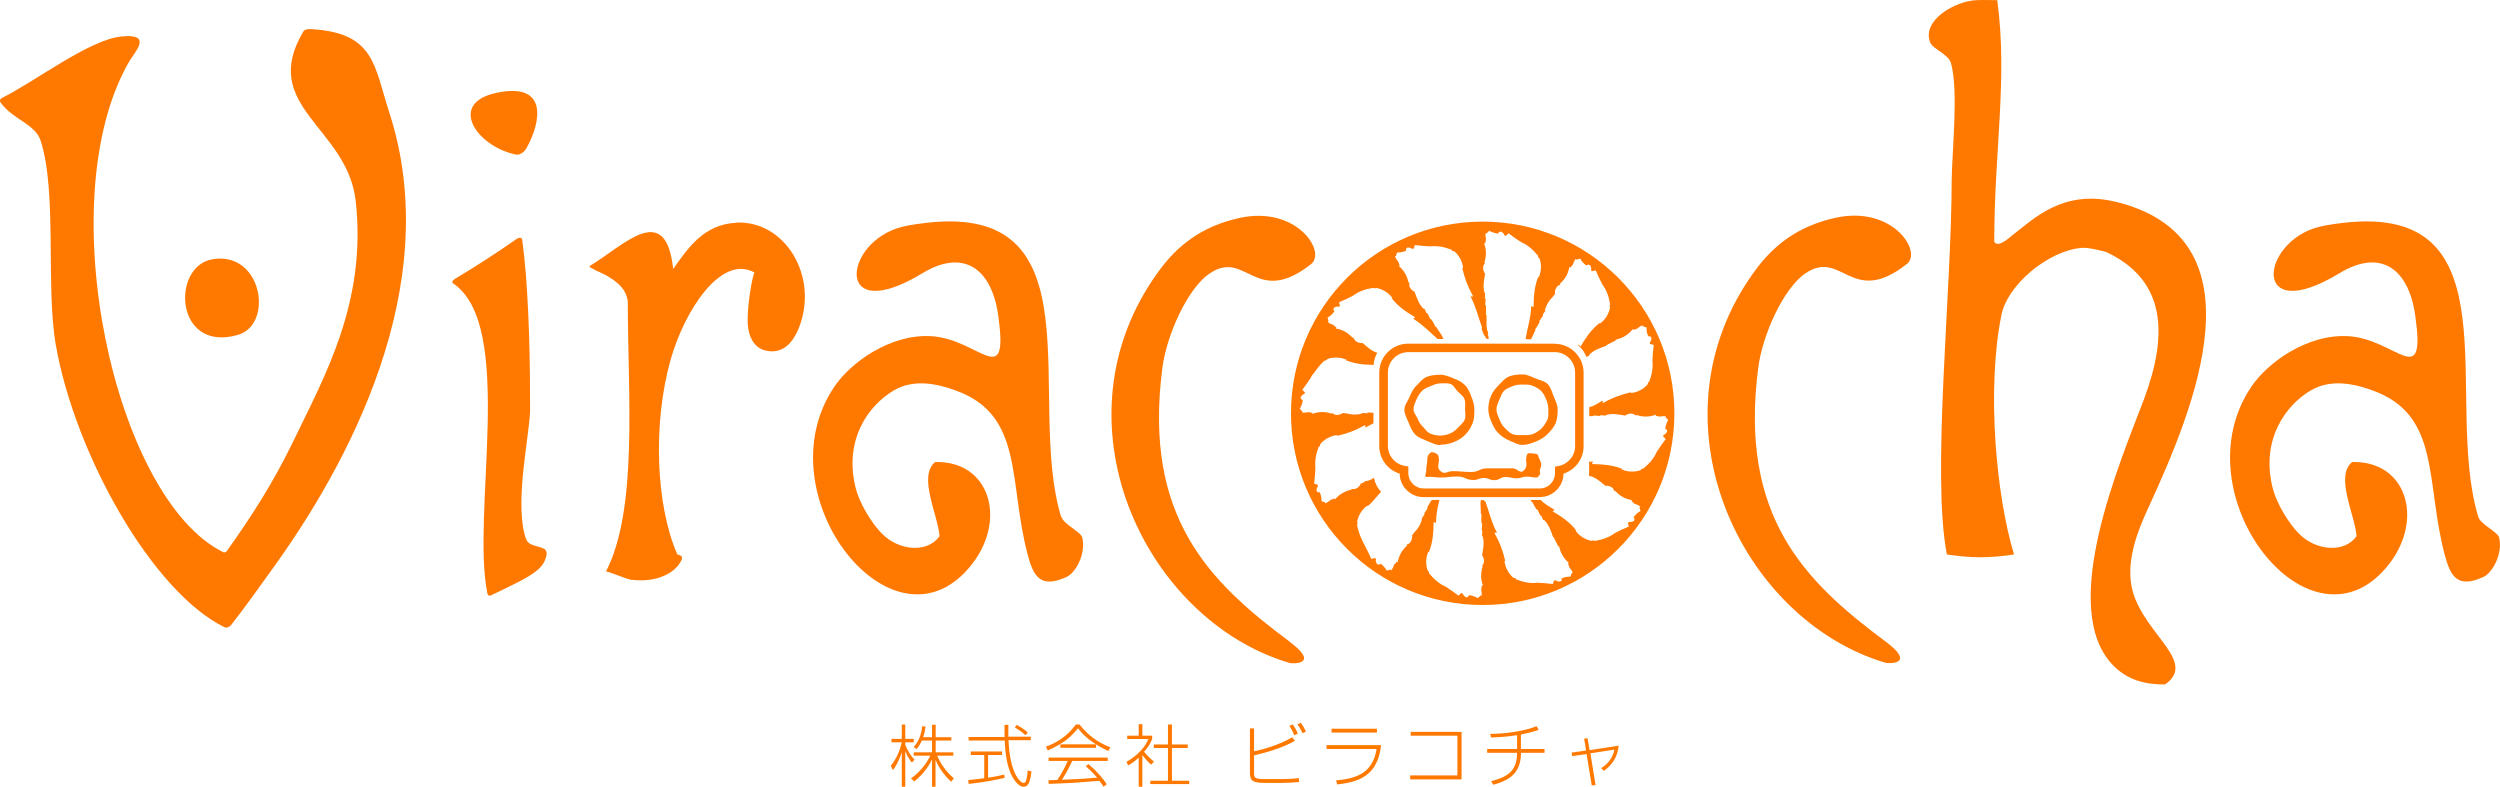 <?xml version="1.0" encoding="UTF-8"?>
<svg id="Layer_2" data-name="Layer 2" xmlns="http://www.w3.org/2000/svg" viewBox="0 0 150.37 47.32">
  <defs>
    <style>
      .cls-1 {
        fill: #ff7800;
        stroke-width: 0px;
      }
    </style>
  </defs>
  <g id="_要素" data-name="要素">
    <g>
      <g>
        <path class="cls-1" d="M77.59,38.61c-4.9-3.64-8.82-7.53-7.68-16.45.25-2.01,1.54-4.85,2.86-5.72,2.19-1.47,2.75,2.07,6.08-.55.96-.72-.84-3.54-4.3-2.78-2.32.51-3.76,1.7-4.84,3.18-6.58,8.97-.89,21.01,7.87,23.59.3.05,1.77.05,0-1.27Z"/>
        <path class="cls-1" d="M63.82,31.08c-2.13-7.09,2.31-18.86-8.08-17.68-.2.02-1.06.13-1.51.25-3.51.9-4.11,6.03,1.26,2.78,2.39-1.45,4.13-.38,4.55,2.53.65,4.64-1.15,1.42-4.04,1.26-2.46-.14-4.84,1.59-5.81,3.03-4.44,6.53,3.67,16.75,8.33,10.61,2.03-2.69.98-6.15-2.27-6.07-1.06.84.18,3.21.26,4.46-.71,1.02-2.45.91-3.5-.19-.52-.54-1.32-1.7-1.58-2.86-.63-2.79.8-4.8,2.3-5.7,1.21-.73,2.64-.43,3.79,0,4.07,1.49,3.13,5.47,4.29,9.85.35,1.33.77,2.07,2.35,1.35.51-.24,1.17-1.34.94-2.36-.08-.35-1.13-.8-1.26-1.26Z"/>
        <path class="cls-1" d="M18.67,1.75c-.22-.01-.35.05-.41.12-2.72,4.53,2.62,5.76,3.13,10.19.7,6.11-1.9,10.63-3.71,14.4-1.24,2.56-2.51,4.54-4.04,6.69-.06.08-.16.08-.2.07C6.87,30,2.97,12.01,7.76,3.72c.31-.56,1.52-1.75-.51-1.52-1.92.22-5.14,2.7-7.13,3.69-.07.04-.18.12-.09.27.72,1.02,2.08,1.29,2.41,2.29,1.01,3.08.3,8.83.92,12.32,1.16,6.56,5.81,14.86,10.17,16.97.06.03.23,0,.35-.12.87-1.11,1.64-2.2,2.46-3.34,4.46-6.15,10.49-17.02,7.07-27.53-.92-2.83-.87-4.8-4.75-5Z"/>
        <path class="cls-1" d="M14.32,20.14c2.16-.64,1.45-5.03-1.52-4.55-2.53.4-2.3,5.66,1.52,4.55Z"/>
        <path class="cls-1" d="M31.05,9.3c.15.03.47-.08.65-.45.79-1.42,1.36-3.96-1.86-3.26-2.91.62-1.2,3.21,1.2,3.71Z"/>
        <path class="cls-1" d="M44.28,13.4c-1.95.09-2.91,1.53-3.79,2.78-.45-4.19-2.99-1.38-5.04-.17-.02.1.71.39.97.53.82.46,1.24.9,1.34,1.56,0,5.62.63,12.52-1.31,16.27.29.05,1.26.47,1.51.5,1.59.19,2.52-.42,2.88-.93.25-.36.27-.51-.1-.59-1.31-3-1.47-7.92-.41-11.69.82-2.93,3.02-6.39,5.05-5.27-.13.23-.41,1.81-.41,2.87,0,1.24.6,1.72,1.06,1.82.46.11,1.41.19,2.03-1.38,1.21-3.1-.86-6.46-3.79-6.31Z"/>
        <path class="cls-1" d="M32.7,33c-.41-.21-.92-.13-1.08-.64-.68-2.05.18-5.89.26-7.58.01-.15,0-.68,0-.76,0-.05,0-.2,0-.26,0-3.09-.13-6.9-.47-9.33-.02-.19-.23-.13-.32-.07-1.23.86-2.4,1.62-3.69,2.39-.2.11-.22.25-.17.28,3.82,2.5,1.09,13.88,2.09,18.69.03.09.12.13.16.11.62-.28.95-.46,1.37-.66,1.45-.71,1.88-1.11,2.02-1.77.04-.2-.04-.33-.16-.41Z"/>
        <path class="cls-1" d="M127.21,12.13c-3.15-.76-4.94,1.09-6.06,1.93-.29.22-.94.87-1.2.49,0-5.49.82-9.87.18-14.54-.45,0-.81-.02-1.26,0-1.26.05-3.28,1.2-2.78,2.53.16.42,1.1.71,1.26,1.26.45,1.66.08,5.01.04,7.01,0,6.65-1.22,17.75-.29,22.54,1.5.22,2.48.23,4.04,0-1.06-3.48-1.67-9.87-.76-14.4.36-1.81,2.79-3.85,4.8-4.04.47-.05,1.51.25,1.51.25,3.59,1.69,3.73,4.93,2.27,8.84-1.39,3.69-5.26,12.61-1.83,16.05.88.88,1.92,1.12,3.09,1.12,1.95-1.35-1.19-2.99-1.93-5.56-.49-1.7.25-3.61.92-5.05,2.84-6.17,7.01-16.28-2.02-18.44Z"/>
        <path class="cls-1" d="M110.4,13.1c-2.31.51-3.76,1.7-4.84,3.18-6.57,8.97-.89,21.01,7.87,23.59.3.05,1.77.05,0-1.27-4.9-3.64-8.82-7.53-7.68-16.45.25-2.01,1.54-4.85,2.86-5.72,2.19-1.47,2.75,2.07,6.08-.55.96-.72-.84-3.54-4.29-2.78Z"/>
        <path class="cls-1" d="M150.32,32.34c-.08-.35-1.13-.8-1.26-1.26-2.13-7.09,2.3-18.86-8.09-17.68-.2.02-1.06.13-1.51.25-3.51.9-4.11,6.03,1.26,2.78,2.39-1.45,4.13-.38,4.55,2.53.66,4.64-1.15,1.42-4.04,1.26-2.45-.14-4.84,1.59-5.81,3.03-4.44,6.53,3.67,16.75,8.33,10.61,2.03-2.69.98-6.15-2.27-6.07-1.06.84.18,3.21.26,4.46-.71,1.02-2.45.91-3.5-.19-.52-.54-1.32-1.7-1.58-2.86-.63-2.79.8-4.8,2.3-5.7,1.21-.73,2.64-.43,3.79,0,4.06,1.49,3.13,5.47,4.29,9.85.35,1.33.77,2.07,2.34,1.35.51-.24,1.17-1.34.94-2.36Z"/>
        <g>
          <path class="cls-1" d="M86.64,26.75c.28,0,.56-.06.81-.16.25-.1.5-.26.69-.45s.34-.45.44-.7c.1-.25.1-.53.1-.81s-.08-.52-.18-.77c-.1-.25-.19-.51-.39-.7-.2-.2-.44-.31-.7-.41-.25-.1-.5-.21-.78-.21s-.58.03-.82.13c-.25.1-.42.34-.62.53-.19.19-.3.42-.41.68-.1.25-.31.48-.31.76s.16.54.26.79c.1.25.2.51.4.71.2.2.47.28.72.39.25.1.5.24.78.24ZM85.59,25.68c-.15-.15-.24-.3-.32-.49-.08-.19-.25-.36-.25-.57s.1-.41.18-.6c.08-.19.19-.36.33-.51.15-.15.35-.21.53-.29.19-.08.37-.16.58-.16s.43-.03.62.04c.19.08.28.31.42.45.15.15.33.26.4.45.08.19.04.39.04.6,0,.22.06.45-.02.64-.08.18-.24.32-.38.46-.14.15-.3.29-.49.37-.19.08-.39.13-.61.13s-.42-.05-.61-.13c-.19-.08-.29-.27-.44-.42Z"/>
          <path class="cls-1" d="M89.18,13.33c-6.37,0-11.53,5.16-11.53,11.53s5.16,11.53,11.53,11.53,11.53-5.16,11.53-11.53-5.16-11.53-11.53-11.53ZM98.21,19.78l.03.07.25-.09c.08-.08.2-.16.32-.2l-.02.06.24.07c0,.21.04.39.11.54h.12s.08.1.08.1l-.05.2-.04.02-.02.13.24.07c-.04.32-.07.62-.08.93.05.45-.04.87-.2,1.3h-.05s-.04.14-.04.14c-.24.28-.62.49-1.01.52l.02-.05c-.61.15-1.09.31-1.71.66v-.16c-.25.13-.54.36-.81.4v.54c.08,0,.16,0,.23,0l.04-.04.38.03.04-.05.29.03.04-.04c.37-.12.79-.02,1.16.04l.02-.04c.25-.12.45-.11.6.04l.04-.04c.38.13.8.13,1.16-.02v.07s.25.05.25.05c.11-.03.25-.04.37-.01l-.04.04.17.17c-.11.18-.16.36-.18.53l.1.06.02.12-.14.16h-.04s-.08.1-.08.1l.17.18c-.2.26-.37.5-.54.77-.18.41-.47.73-.83,1.02l-.05-.02-.1.1c-.35.13-.79.11-1.14-.05l.04-.03c-.58-.23-1.13-.27-1.82-.29l.07-.14h-.24c0,.28.02.57-.01.85h.02c.38.08.7.37.98.61l.03-.02c.28.02.45.13.49.33l.06-.02c.26.3.63.51,1.01.56l-.04.05.21.18c.11.02.24.09.34.17l-.06.02.06.24c-.19.1-.31.23-.41.37l.06.11-.05.12-.2.07-.04-.03-.12.06.06.23c-.3.12-.57.25-.85.4-.36.27-.77.4-1.23.47l-.03-.04-.14.03c-.36-.07-.74-.29-.96-.62h.05c-.39-.5-.84-.81-1.43-1.16l.13-.08c-.3-.19-.6-.34-.84-.6h-.61l.06.11h.04c.07.15.16.31.26.47h.06s.16.36.16.36h.06s.12.27.12.27h.06c.29.28.42.69.54,1.04h.04c.07.18.2.38.26.54h.06c.08.4.29.76.59,1l-.06.02.09.26c.08.08.16.2.2.32h-.06s-.07.22-.07.22c-.21,0-.39.04-.54.11v.12s-.1.08-.1.08l-.21-.04-.02-.04h-.13s-.07.22-.07.22c-.32-.04-.62-.07-.93-.08-.44.06-.87-.04-1.3-.21v-.05s-.15-.04-.15-.04c-.28-.24-.49-.62-.53-1.01l.05.02c-.14-.61-.31-1.09-.66-1.72h.16c-.34-.63-.46-1.23-.7-1.89h-.04s-.03-.04-.05-.07h-.18c-.05.26.01.56,0,.83l.04.02c-.01.17-.02.36,0,.54l.04.04-.03.38.04.04-.02.29.04.04c.12.37.02.79-.04,1.16l.04.02c.12.25.11.45-.04.59l.04.04c-.12.37-.13.79.02,1.15h-.07s-.04.26-.04.26c.03.11.04.25.02.37l-.05-.04-.17.17c-.18-.11-.36-.16-.53-.18l-.07.11-.12.02-.16-.14v-.05l-.1-.08-.18.17c-.25-.19-.51-.37-.77-.54-.41-.18-.73-.47-1.02-.83l.02-.05-.09-.1c-.13-.35-.12-.78.05-1.14l.03.04c.23-.59.27-1.13.28-1.82l.14.07c.02-.52.08-.89.21-1.39h-.46c-.09.13-.19.28-.27.44l.02.06-.21.32.02.05-.16.24v.06c-.05.29-.25.59-.44.77l-.16.21.02.04c-.02.28-.12.44-.33.5l.02.06c-.3.26-.5.62-.56,1.01l-.05-.05-.18.21c-.03.11-.09.24-.17.33l-.02-.06-.24.06c-.1-.19-.23-.31-.37-.41l-.11.06-.12-.05-.07-.2.03-.04-.05-.12-.24.06c-.3-.72-.74-1.3-.86-2.08l.04-.03-.03-.14c.07-.37.3-.74.61-.96v.05c.36-.28.52-.55.83-.88-.22-.23-.37-.52-.43-.84-.18.13-.37.2-.54.2l-.02.05-.25.11v.04c-.15.23-.33.32-.53.26v.05c-.4.08-.76.29-1,.59l-.02-.06-.25.09c-.08.08-.2.16-.32.21v-.06s-.22-.07-.22-.07c0-.21-.04-.39-.11-.54h-.12s-.08-.1-.08-.1l.04-.2.04-.02v-.13s-.22-.07-.22-.07c.04-.32.07-.62.08-.94-.05-.44.04-.87.21-1.3h.05s.04-.15.04-.15c.24-.28.62-.49,1.01-.53l-.02.05c.61-.14,1.09-.31,1.71-.66v.16s.49-.26.49-.26v-.63l-.34-.02-.04.05-.29-.02-.04.04c-.28.09-.65.06-.89-.01l-.27-.03-.02.04c-.24.12-.45.1-.59-.04l-.04.04c-.37-.13-.79-.13-1.15.02v-.07s-.25-.04-.25-.04c-.11.03-.25.04-.38.02l.04-.04-.17-.18c.11-.18.16-.36.18-.52l-.11-.07-.02-.12.14-.16h.05s.08-.1.08-.1l-.17-.17c.19-.26.37-.51.54-.77v-.04c.3-.35.45-.67.83-.97l.05.02.1-.1c.35-.12.79-.11,1.14.05l-.04.03c.54.21,1.04.27,1.67.28.02-.27.09-.51.22-.73-.35-.1-.63-.38-.9-.6l-.03.02c-.28-.02-.44-.13-.5-.34l-.06.02c-.26-.3-.62-.51-1.01-.56l.05-.05-.21-.18c-.11-.02-.24-.09-.33-.17l.06-.02-.06-.24c.19-.1.31-.23.41-.37l-.06-.11.04-.12.2-.07.04.03.12-.05-.06-.23c.3-.12.57-.25.85-.4.36-.27.77-.4,1.23-.47l.03.04.14-.03c.36.07.74.29.96.61h-.05c.39.5.84.81,1.43,1.16l-.13.08c.58.36.96.77,1.47,1.22h.35c-.09-.26-.3-.48-.43-.72h-.04c-.07-.15-.16-.31-.26-.47h-.06s-.17-.36-.17-.36h-.06s-.12-.27-.12-.27h-.06c-.29-.28-.42-.69-.54-1.04h-.04c-.23-.15-.32-.33-.26-.53h-.06c-.08-.4-.29-.76-.59-1l.06-.02-.09-.25c-.08-.08-.16-.2-.2-.32h.06s.07-.22.07-.22c.22,0,.39-.04.54-.11v-.12s.1-.08.1-.08l.21.04.02.04h.13s.07-.22.07-.22c.32.04.62.07.93.08.45-.05.87.04,1.3.21v.05s.15.04.15.04c.28.24.49.62.52,1.01l-.05-.02c.14.61.31,1.09.66,1.72h-.16c.33.63.46,1.23.7,1.89l-.04.06.16.4.05.02.06.16h.06s0,.02,0,.03h.1l-.02-.21-.04-.04.03-.12c-.15-.32-.08-.71-.1-1.07l-.04-.02c.01-.16.02-.35.01-.54l-.05-.04.03-.38-.05-.04.02-.29-.04-.04c-.12-.37-.02-.79.04-1.16l-.04-.02c-.12-.25-.11-.45.04-.6l-.05-.04c.13-.37.13-.79-.02-1.15l.07.02.05-.27c-.03-.11-.04-.26-.02-.37l.04.04.18-.17c.18.11.36.15.53.17l.07-.1.12-.02.16.14v.05l.1.08.17-.17c.26.2.5.37.77.54.41.17.73.47,1.02.83l-.02.05.1.1c.13.35.11.79-.05,1.14l-.03-.04c-.23.59-.27,1.13-.28,1.82l-.14-.07c-.02.71-.22,1.28-.34,1.98l.04.02h0s.28.01.28.01c.13-.21.16-.37.28-.56l-.03-.03c.1-.14.2-.3.28-.46l-.02-.06.22-.31-.02-.06.16-.24-.02-.06c.07-.29.27-.59.46-.77l.16-.21-.03-.03c.02-.28.13-.44.33-.5l-.02-.06c.3-.26.51-.62.56-1.01l.06.05.17-.21c.02-.11.09-.24.17-.33l.02.06.24-.06c.1.19.23.31.37.41l.11-.06.12.05.07.2-.03.04.05.12.24-.06c.12.3.25.57.4.85.27.36.4.77.47,1.23l-.04.03.03.14c-.07.36-.29.74-.62.96v-.05c-.5.39-.81.85-1.16,1.43l-.09-.13-.04.06c.22.18.39.42.49.69l.16-.08.02-.06c.26-.28.67-.41,1.03-.54v-.04c.18-.07.38-.2.54-.26v-.06c.4-.08.76-.29,1-.59"/>
          <path class="cls-1" d="M92.69,27.86c-.05-.23-.12-.22-.17-.45-.02-.11-.17-.12-.29-.13-.11-.01-.33-.06-.37.04-.19.45.13.67-.22.99-.23.21-.35-.14-.66-.14-.27,0-.27,0-.54,0-.49,0-.49,0-.98,0s-.49.22-.97.22c-.56,0-.56-.05-1.12-.05-.32,0-.47.22-.71.01-.34-.28.01-.54-.16-.96-.05-.11-.27-.2-.38-.19-.11.01-.22.16-.25.27-.06.26,0,.27-.06.54-.05.22,0,.24-.05.46-.02.08-.06.13-.01.19.05.06.12.02.19.02.36,0,.36.04.73.04.49,0,.49-.06.98-.06s.49.21.98.21c.31,0,.31-.12.62-.12s.32.13.63.13c.34,0,.34-.19.69-.19.32,0,.32.08.64.08s.32-.1.63-.1c.29,0,.29.05.59.05.08,0,.08-.05.13-.11.05-.06.09-.07.07-.15-.06-.29.12-.33.06-.62Z"/>
          <path class="cls-1" d="M93.52,20.67h-8.82c-.96,0-1.74.78-1.74,1.74v4.42c0,.77.51,1.44,1.23,1.66,0,.37.15.73.42.99.27.27.63.42,1.01.42h6.99c.38,0,.74-.15,1.01-.42.27-.27.42-.62.42-.99.71-.23,1.21-.89,1.21-1.65v-4.42c0-.47-.18-.9-.51-1.23-.33-.33-.77-.51-1.23-.51ZM94.74,26.83c0,.59-.42,1.09-1,1.2l-.21.04v.4c0,.5-.41.91-.91.91h-6.99c-.24,0-.47-.09-.65-.27-.17-.17-.27-.4-.27-.65v-.4l-.22-.04c-.59-.1-1.01-.61-1.01-1.2v-4.42c0-.33.13-.63.36-.86.23-.23.54-.36.86-.36h8.82c.33,0,.63.13.86.36.23.23.36.54.36.86v4.42Z"/>
          <path class="cls-1" d="M93.1,23.11c-.2-.2-.5-.24-.75-.35-.25-.1-.49-.24-.77-.24s-.58.03-.83.13c-.25.11-.43.34-.62.53-.19.19-.36.4-.46.66-.1.24-.15.5-.15.78s.09.52.19.77c.11.25.22.47.42.67.2.2.41.33.66.44.25.1.5.26.78.26s.55-.1.8-.2c.25-.1.5-.24.7-.44.2-.19.39-.42.5-.67.1-.25.12-.55.12-.83s-.14-.53-.24-.78c-.1-.25-.17-.54-.36-.74ZM93.06,25.26c-.08.18-.2.36-.33.5-.15.15-.34.27-.53.35-.18.07-.4.06-.61.06s-.43.02-.62-.06c-.19-.08-.33-.24-.48-.39-.15-.14-.23-.33-.31-.51-.08-.19-.17-.37-.17-.58s.09-.4.17-.58c.08-.19.14-.39.28-.54.15-.15.35-.21.54-.29.19-.08.38-.09.59-.09s.41,0,.59.07c.19.08.37.17.52.32.15.15.23.34.31.52.07.19.12.38.12.59,0,.22.02.45-.06.64Z"/>
        </g>
      </g>
      <g>
        <path class="cls-1" d="M54.85,45.87c-.07-.09-.26-.33-.4-.69v2.14h-.21v-2.07c-.21.64-.43.93-.53,1.07l-.13-.26c.38-.46.59-1.06.66-1.41h-.62v-.21h.62v-.86h.21v.86h.51v.21h-.51v.14c.21.55.46.8.56.9l-.16.18ZM56.28,47.32h-.22v-1.64c-.13.26-.46.85-1.07,1.32l-.2-.18c.2-.14.78-.57,1.17-1.37h-1v-.2h1.1v-.71h-.61c-.12.27-.23.4-.32.52l-.17-.13c.32-.38.45-.74.51-1.25l.2.02c-.05.37-.11.54-.14.64h.53v-.75h.22v.75h.94v.2h-.94v.71h1.06v.2h-.97c.06.14.34.82,1,1.36l-.16.21c-.5-.46-.8-.97-.94-1.33v1.64Z"/>
        <path class="cls-1" d="M60.42,46.79c-.98.23-1.74.31-2.16.36l-.02-.23c.32-.03.57-.06.96-.11v-1.4h-.81v-.21h1.88v.21h-.84v1.37c.44-.07.72-.13.97-.19l.03.21ZM60.65,43.58c0,.31,0,.51,0,.73h1.35v.21h-1.34c.02.48.09,1.48.46,2.13.04.07.25.44.45.44.08,0,.12-.06.14-.13.04-.13.09-.32.1-.62l.23.06c-.04.45-.15.69-.18.74-.04.08-.13.18-.29.18-.39,0-.72-.64-.81-.88-.17-.43-.29-.97-.33-1.9h-2.17v-.21h2.16c0-.36,0-.5,0-.73h.24ZM61.68,44.22c-.12-.11-.3-.27-.64-.46l.12-.16c.19.11.39.23.66.45l-.14.18Z"/>
        <path class="cls-1" d="M64.94,43.58c.64.86,1.44,1.21,1.85,1.37l-.13.22c-.57-.27-1.34-.7-1.82-1.37-.51.64-1,.97-1.82,1.34l-.11-.23c.64-.23,1.28-.62,1.8-1.33h.23ZM65.47,45.96c.57.49.88.88,1.1,1.21l-.2.15c-.05-.09-.09-.16-.24-.35-.22,0-1.27.1-1.48.11-.25.02-1.35.06-1.57.07l-.02-.22s.47-.01.54-.02c.18-.26.41-.66.62-1.14h-1.15v-.2h3.56v.2h-2.14c-.17.38-.44.87-.62,1.13,1.05-.04,1.42-.06,2.12-.13-.1-.11-.35-.4-.68-.68l.17-.14ZM63.78,44.77h2.14v.21h-2.14v-.21Z"/>
        <path class="cls-1" d="M69.25,46c-.18-.13-.48-.5-.54-.58v1.9h-.22v-1.75c-.31.29-.51.4-.64.47l-.09-.22c.69-.39,1.15-.93,1.31-1.37h-1.27v-.2h.69v-.69h.22v.69h.59v.2c-.1.29-.31.57-.49.77.27.3.31.35.6.59l-.16.17ZM70.49,43.58v1.2h.95v.21h-.95v1.97h1.04v.2h-2.34v-.2h1.06v-1.97h-.85v-.21h.85v-1.2h.23Z"/>
        <path class="cls-1" d="M75.43,43.81v1.38c.61-.13,1.52-.39,2.29-.84l.17.2c-.67.42-1.89.76-2.46.88v1.03c0,.33.02.4.67.4h1.08c.27,0,.67-.02.94-.06l.02.24c-.24.02-.75.05-.99.05h-1.07c-.77,0-.9-.15-.9-.63v-2.65h.25ZM77.85,44.22c-.04-.09-.13-.31-.3-.56l.2-.09c.12.16.23.35.31.55l-.21.11ZM78.35,44.1s-.15-.32-.31-.53l.2-.1c.13.18.21.32.31.53l-.2.1Z"/>
        <path class="cls-1" d="M83.07,44.82c-.2,1.77-1.23,2.21-2.64,2.36l-.07-.24c1.17-.11,2.2-.4,2.44-1.89h-3.01v-.23h3.27ZM82.82,43.83v.23h-2.73v-.23h2.73Z"/>
        <path class="cls-1" d="M87.91,44.02v2.86h-3.09v-.24h2.84v-2.39h-2.81v-.23h3.06Z"/>
        <path class="cls-1" d="M91.49,45.05h1.41v.23h-1.41c-.03.86-.28,1.56-1.68,1.92l-.12-.22c1.16-.27,1.55-.75,1.56-1.7h-1.8v-.23h1.8v-.83c-.73.12-1.36.13-1.57.14l-.05-.22c.88,0,2.02-.15,2.79-.46l.13.22c-.35.12-.71.21-1.07.28v.87Z"/>
        <path class="cls-1" d="M95.27,44.43l.22-.03.12.72,1.75-.27c-.07.73-.42,1.17-.89,1.52l-.16-.17c.16-.1.66-.42.79-1.11l-1.44.22.31,1.91-.23.02-.31-1.89-.87.13-.03-.21.87-.13-.12-.73Z"/>
      </g>
    </g>
  </g>
</svg>